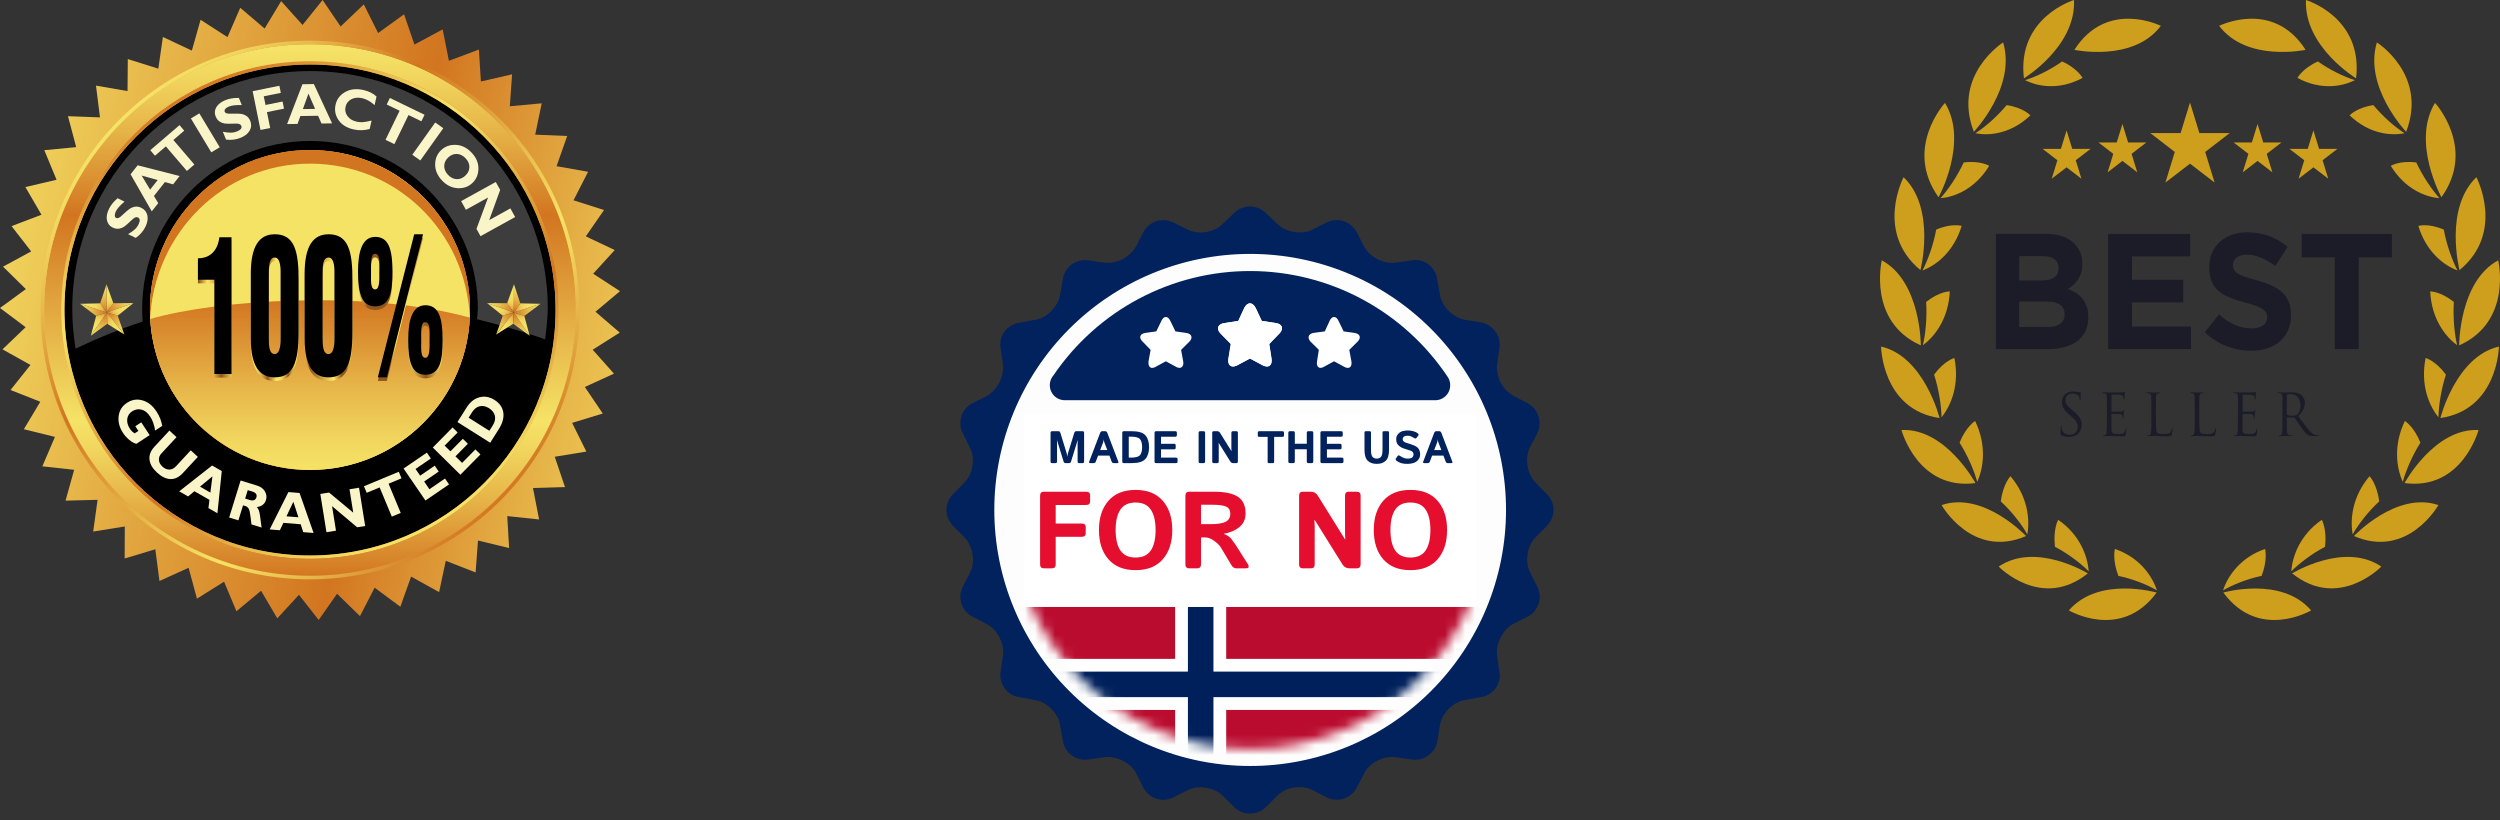 <svg width="250" height="82" viewBox="0 0 250 82" fill="none" xmlns="http://www.w3.org/2000/svg">
<rect x="0" y="0" width="250" height="82" fill="#333333" stroke="none"/>
<path d="M124.677 77.479C139.479 77.479 151.479 65.48 151.479 50.677C151.479 35.875 139.479 23.875 124.677 23.875C109.875 23.875 97.875 35.875 97.875 50.677C97.875 65.48 109.875 77.479 124.677 77.479Z" fill="#FDFDFD"/>
<path d="M154.698 52.556C155.573 51.68 155.573 50.28 154.698 49.434L153.561 48.266C152.715 47.391 152.453 45.815 152.978 44.765L153.736 43.306C154.261 42.227 153.823 40.884 152.774 40.33L151.316 39.571C150.772 39.251 150.332 38.78 150.048 38.217C149.764 37.653 149.647 37.019 149.712 36.391L149.946 34.786C150.12 33.619 149.304 32.452 148.109 32.248L146.505 31.985C145.339 31.781 144.172 30.672 143.998 29.476L143.706 27.871C143.531 26.675 142.394 25.828 141.198 26.033L139.595 26.266C138.399 26.441 136.971 25.712 136.417 24.661L135.659 23.203C135.385 22.687 134.922 22.298 134.367 22.118C133.811 21.938 133.208 21.982 132.685 22.24L131.227 22.969C130.177 23.494 128.603 23.261 127.728 22.386L126.562 21.277C126.143 20.872 125.584 20.646 125.002 20.646C124.42 20.646 123.86 20.872 123.442 21.277L122.276 22.386C121.401 23.261 119.856 23.494 118.777 22.969L117.319 22.24C116.795 21.982 116.192 21.938 115.637 22.118C115.082 22.298 114.618 22.687 114.345 23.203L113.587 24.661C113.266 25.205 112.796 25.646 112.233 25.93C111.67 26.215 111.036 26.331 110.409 26.266L108.805 26.033C107.639 25.858 106.473 26.675 106.298 27.871L106.006 29.476C105.831 30.643 104.694 31.81 103.498 31.985L101.895 32.277C100.729 32.452 99.854 33.59 100.058 34.786L100.291 36.391C100.466 37.587 99.737 39.017 98.688 39.6L97.23 40.33C96.714 40.604 96.326 41.067 96.146 41.623C95.966 42.178 96.01 42.782 96.268 43.306L96.996 44.765C97.55 45.815 97.288 47.391 96.442 48.266L95.276 49.434C94.872 49.852 94.646 50.412 94.646 50.995C94.646 51.577 94.872 52.137 95.276 52.556L96.442 53.723C97.288 54.598 97.55 56.144 97.026 57.224L96.268 58.683C96.01 59.207 95.966 59.81 96.146 60.366C96.326 60.922 96.714 61.385 97.23 61.659L98.688 62.418C99.766 62.972 100.466 64.402 100.291 65.598L100.058 67.203C99.883 68.37 100.699 69.537 101.895 69.712L103.498 70.004C104.665 70.179 105.831 71.317 106.006 72.513L106.298 74.118C106.473 75.285 107.61 76.131 108.805 75.956L110.409 75.723C111.604 75.548 113.033 76.248 113.616 77.328L114.345 78.787C114.618 79.302 115.082 79.691 115.637 79.871C116.192 80.051 116.795 80.007 117.319 79.749L118.777 79.02C119.856 78.466 121.401 78.728 122.276 79.574L123.442 80.741C124.317 81.558 125.716 81.558 126.562 80.741L127.728 79.574C128.603 78.699 130.177 78.466 131.227 78.991L132.685 79.749C133.763 80.275 135.105 79.837 135.659 78.787L136.417 77.328C136.971 76.248 138.399 75.548 139.595 75.723L141.198 75.956C142.365 76.131 143.531 75.314 143.735 74.118L143.998 72.513C144.172 71.346 145.31 70.179 146.505 70.004L148.109 69.712C149.275 69.537 150.15 68.399 149.946 67.203L149.712 65.598C149.537 64.402 150.266 62.972 151.316 62.389L152.774 61.659C153.289 61.385 153.678 60.922 153.857 60.366C154.037 59.81 153.993 59.207 153.736 58.683L153.007 57.224C152.453 56.144 152.715 54.598 153.561 53.723L154.727 52.556H154.698ZM125.016 76.598C118.231 76.598 111.723 73.901 106.925 69.099C102.127 64.297 99.431 57.785 99.431 50.995C99.431 44.204 102.127 37.692 106.925 32.89C111.723 28.088 118.231 25.391 125.016 25.391C131.802 25.391 138.31 28.088 143.108 32.89C147.906 37.692 150.602 44.204 150.602 50.995C150.602 57.785 147.906 64.297 143.108 69.099C138.31 73.901 131.802 76.598 125.016 76.598Z" fill="#01225D"/>
<mask id="mask0_1_9081" style="mask-type:alpha" maskUnits="userSpaceOnUse" x="101" y="27" width="48" height="48">
<path d="M125 74.896C138.197 74.896 148.896 64.197 148.896 51C148.896 37.803 138.197 27.104 125 27.104C111.803 27.104 101.104 37.803 101.104 51C101.104 64.197 111.803 74.896 125 74.896Z" fill="#FDFDFD"/>
</mask>
<g mask="url(#mask0_1_9081)">
<g clip-path="url(#clip0_1_9081)">
<path d="M150.833 58.75H99.167V78.125H150.833V58.75Z" fill="#BA0C2F"/>
<path d="M101.75 68.438H152.125ZM120.068 58.75V78.125Z" fill="black"/>
<path d="M101.75 68.438H152.125M120.068 58.75V78.125" stroke="white" stroke-width="5.105"/>
<path d="M101.75 68.438H152.125ZM120.068 58.75V78.125Z" fill="black"/>
<path d="M101.75 68.438H152.125M120.068 58.75V78.125" stroke="#00205B" stroke-width="2.553"/>
</g>
</g>
<path d="M106.519 40.02H143.633C143.898 40.001 144.154 39.911 144.373 39.759C144.592 39.608 144.767 39.401 144.88 39.159C144.992 38.917 145.039 38.65 145.015 38.384C144.99 38.118 144.896 37.863 144.741 37.646C142.57 34.411 139.643 31.759 136.215 29.921C132.787 28.083 128.964 27.116 125.078 27.104C121.192 27.092 117.363 28.036 113.924 29.853C110.486 31.67 107.542 34.304 105.352 37.526C105.159 37.746 105.035 38.017 104.994 38.307C104.953 38.597 104.997 38.892 105.121 39.157C105.245 39.422 105.444 39.645 105.692 39.798C105.94 39.952 106.228 40.029 106.519 40.02Z" fill="#01225D"/>
<rect x="102.396" y="41.312" width="45.208" height="19.375" fill="white"/>
<path d="M104.383 56.833C104.134 56.833 104.009 56.7 104.009 56.433V49.573C104.009 49.306 104.134 49.172 104.383 49.172H108.609C108.876 49.172 109.01 49.288 109.01 49.52V50.15C109.01 50.382 108.876 50.497 108.609 50.497H105.569V52.356H108.171C108.438 52.356 108.571 52.472 108.571 52.704V53.334C108.571 53.566 108.438 53.681 108.171 53.681H105.569V56.433C105.569 56.7 105.444 56.833 105.195 56.833H104.383ZM109.896 53.003C109.896 51.774 110.213 50.798 110.847 50.075C111.481 49.352 112.386 48.991 113.561 48.991C114.737 48.991 115.641 49.352 116.275 50.075C116.909 50.798 117.226 51.774 117.226 53.003C117.226 54.232 116.909 55.208 116.275 55.931C115.641 56.654 114.737 57.015 113.561 57.015C112.386 57.015 111.481 56.654 110.847 55.931C110.213 55.208 109.896 54.232 109.896 53.003ZM111.563 53.003C111.563 53.893 111.722 54.575 112.039 55.049C112.359 55.519 112.867 55.754 113.561 55.754C114.256 55.754 114.762 55.519 115.078 55.049C115.399 54.575 115.559 53.893 115.559 53.003C115.559 52.112 115.399 51.432 115.078 50.962C114.762 50.488 114.256 50.252 113.561 50.252C112.867 50.252 112.359 50.488 112.039 50.962C111.722 51.432 111.563 52.112 111.563 53.003ZM118.914 56.833C118.665 56.833 118.54 56.7 118.54 56.433V49.573C118.54 49.306 118.665 49.172 118.914 49.172H121.388C122.488 49.172 123.291 49.343 123.797 49.685C124.303 50.024 124.556 50.576 124.556 51.341C124.556 51.911 124.351 52.365 123.941 52.704C123.532 53.042 123.012 53.266 122.382 53.377V53.388C122.723 53.516 122.982 53.694 123.156 53.922C123.331 54.15 123.473 54.349 123.584 54.52L124.759 56.374C124.955 56.68 124.887 56.833 124.556 56.833H123.626C123.43 56.833 123.27 56.728 123.145 56.518L122.066 54.718C121.949 54.525 121.733 54.315 121.42 54.087C121.11 53.856 120.802 53.74 120.496 53.74H120.1V56.433C120.1 56.7 119.976 56.833 119.726 56.833H118.914ZM120.1 52.415H121.057C121.769 52.415 122.275 52.335 122.574 52.175C122.877 52.011 123.028 51.753 123.028 51.4C123.028 51.016 122.882 50.766 122.59 50.652C122.301 50.535 121.876 50.476 121.313 50.476H120.1V52.415ZM130.283 56.833C130.034 56.833 129.909 56.7 129.909 56.433V49.573C129.909 49.306 130.034 49.172 130.283 49.172H131.074C131.38 49.172 131.611 49.297 131.768 49.546L134.493 53.922H134.53C134.512 53.708 134.503 53.494 134.503 53.281V49.573C134.503 49.306 134.628 49.172 134.877 49.172H135.689C135.939 49.172 136.063 49.306 136.063 49.573V56.433C136.063 56.7 135.939 56.833 135.689 56.833H134.952C134.646 56.833 134.414 56.709 134.258 56.459L131.48 52.004H131.442C131.46 52.218 131.469 52.431 131.469 52.645V56.433C131.469 56.7 131.344 56.833 131.095 56.833H130.283ZM137.378 53.003C137.378 51.774 137.695 50.798 138.328 50.075C138.962 49.352 139.867 48.991 141.042 48.991C142.218 48.991 143.122 49.352 143.756 50.075C144.39 50.798 144.707 51.774 144.707 53.003C144.707 54.232 144.39 55.208 143.756 55.931C143.122 56.654 142.218 57.015 141.042 57.015C139.867 57.015 138.962 56.654 138.328 55.931C137.695 55.208 137.378 54.232 137.378 53.003ZM139.044 53.003C139.044 53.893 139.203 54.575 139.52 55.049C139.84 55.519 140.348 55.754 141.042 55.754C141.737 55.754 142.243 55.519 142.56 55.049C142.88 54.575 143.04 53.893 143.04 53.003C143.04 52.112 142.88 51.432 142.56 50.962C142.243 50.488 141.737 50.252 141.042 50.252C140.348 50.252 139.84 50.488 139.52 50.962C139.203 51.432 139.044 52.112 139.044 53.003Z" fill="#E50E2E"/>
<path d="M105.21 46.312C105.106 46.312 105.054 46.257 105.054 46.146V43.287C105.054 43.176 105.106 43.12 105.21 43.12H105.855C105.941 43.12 106.003 43.18 106.04 43.298L106.643 45.251C106.67 45.335 106.688 45.405 106.699 45.46C106.709 45.513 106.718 45.577 106.726 45.651H106.739C106.746 45.577 106.755 45.513 106.766 45.46C106.776 45.405 106.795 45.335 106.821 45.251L107.424 43.298C107.462 43.18 107.523 43.12 107.609 43.12H108.255C108.359 43.12 108.411 43.176 108.411 43.287V46.146C108.411 46.257 108.359 46.312 108.255 46.312H107.916C107.813 46.312 107.761 46.257 107.761 46.146V44.307C107.761 44.218 107.764 44.129 107.772 44.04H107.756L107.113 46.132C107.076 46.252 107.012 46.312 106.921 46.312H106.543C106.452 46.312 106.389 46.252 106.352 46.132L105.708 44.04H105.693C105.7 44.129 105.704 44.218 105.704 44.307V46.146C105.704 46.257 105.652 46.312 105.548 46.312H105.21ZM109.023 46.312C108.916 46.312 108.881 46.264 108.918 46.166L110.009 43.301C110.055 43.181 110.125 43.12 110.218 43.12H110.53C110.623 43.12 110.693 43.181 110.739 43.301L111.83 46.166C111.867 46.264 111.832 46.312 111.725 46.312H111.371C111.273 46.312 111.205 46.261 111.166 46.159L110.939 45.56H109.809L109.581 46.159C109.543 46.261 109.475 46.312 109.377 46.312H109.023ZM110.016 45.008H110.732L110.458 44.3C110.426 44.217 110.406 44.157 110.398 44.12C110.392 44.081 110.386 44.025 110.378 43.951H110.369C110.362 44.025 110.355 44.081 110.347 44.12C110.341 44.157 110.322 44.217 110.289 44.3L110.016 45.008ZM112.382 46.312C112.278 46.312 112.226 46.257 112.226 46.146V43.287C112.226 43.176 112.278 43.12 112.382 43.12H113.159C113.841 43.12 114.303 43.258 114.543 43.535C114.785 43.81 114.906 44.203 114.906 44.712C114.906 45.221 114.785 45.615 114.543 45.894C114.303 46.173 113.841 46.312 113.159 46.312H112.382ZM112.876 45.761H113.116C113.576 45.761 113.874 45.675 114.009 45.505C114.144 45.332 114.212 45.068 114.212 44.712C114.212 44.356 114.144 44.093 114.009 43.924C113.874 43.753 113.576 43.668 113.116 43.668H112.876V45.761ZM115.609 46.312C115.506 46.312 115.454 46.257 115.454 46.146V43.287C115.454 43.176 115.506 43.12 115.609 43.12H117.519C117.631 43.12 117.686 43.169 117.686 43.265V43.528C117.686 43.624 117.631 43.672 117.519 43.672H116.104V44.38H117.401C117.513 44.38 117.568 44.429 117.568 44.525V44.788C117.568 44.884 117.513 44.932 117.401 44.932H116.104V45.761H117.591C117.702 45.761 117.758 45.809 117.758 45.905V46.168C117.758 46.264 117.702 46.312 117.591 46.312H115.609ZM120.017 46.312C119.913 46.312 119.861 46.257 119.861 46.146V43.287C119.861 43.176 119.913 43.12 120.017 43.12H120.355C120.459 43.12 120.511 43.176 120.511 43.287V46.146C120.511 46.257 120.459 46.312 120.355 46.312H120.017ZM121.379 46.312C121.275 46.312 121.223 46.257 121.223 46.146V43.287C121.223 43.176 121.275 43.12 121.379 43.12H121.709C121.836 43.12 121.933 43.172 121.998 43.276L123.133 45.099H123.149C123.141 45.01 123.138 44.921 123.138 44.832V43.287C123.138 43.176 123.19 43.12 123.294 43.12H123.632C123.736 43.12 123.788 43.176 123.788 43.287V46.146C123.788 46.257 123.736 46.312 123.632 46.312H123.325C123.197 46.312 123.101 46.261 123.035 46.157L121.878 44.3H121.862C121.87 44.389 121.873 44.478 121.873 44.567V46.146C121.873 46.257 121.821 46.312 121.718 46.312H121.379ZM125.945 43.69C125.833 43.69 125.778 43.642 125.778 43.546V43.265C125.778 43.169 125.833 43.12 125.945 43.12H128.233C128.344 43.12 128.4 43.169 128.4 43.265V43.546C128.4 43.642 128.344 43.69 128.233 43.69H127.414V46.19C127.414 46.272 127.377 46.312 127.303 46.312H126.875C126.801 46.312 126.764 46.272 126.764 46.19V43.69H125.945ZM128.988 46.312C128.884 46.312 128.832 46.257 128.832 46.146V43.287C128.832 43.176 128.884 43.12 128.988 43.12H129.326C129.43 43.12 129.482 43.176 129.482 43.287V44.376H130.679V43.287C130.679 43.176 130.731 43.12 130.835 43.12H131.174C131.277 43.12 131.329 43.176 131.329 43.287V46.146C131.329 46.257 131.277 46.312 131.174 46.312H130.835C130.731 46.312 130.679 46.257 130.679 46.146V44.928H129.482V46.146C129.482 46.257 129.43 46.312 129.326 46.312H128.988ZM132.197 46.312C132.094 46.312 132.042 46.257 132.042 46.146V43.287C132.042 43.176 132.094 43.12 132.197 43.12H134.107C134.219 43.12 134.274 43.169 134.274 43.265V43.528C134.274 43.624 134.219 43.672 134.107 43.672H132.692V44.38H133.989C134.101 44.38 134.156 44.429 134.156 44.525V44.788C134.156 44.884 134.101 44.932 133.989 44.932H132.692V45.761H134.179C134.29 45.761 134.346 45.809 134.346 45.905V46.168C134.346 46.264 134.29 46.312 134.179 46.312H132.197ZM136.449 44.984V43.243C136.449 43.161 136.501 43.12 136.605 43.12H136.943C137.047 43.12 137.099 43.161 137.099 43.243V44.961C137.099 45.362 137.158 45.613 137.275 45.714C137.394 45.813 137.527 45.863 137.676 45.863C137.824 45.863 137.957 45.813 138.074 45.714C138.193 45.613 138.252 45.362 138.252 44.961V43.243C138.252 43.161 138.304 43.12 138.408 43.12H138.746C138.85 43.12 138.902 43.161 138.902 43.243V44.984C138.902 45.503 138.792 45.867 138.573 46.077C138.353 46.284 138.054 46.388 137.676 46.388C137.297 46.388 136.998 46.284 136.779 46.077C136.559 45.867 136.449 45.503 136.449 44.984ZM139.652 46.074C139.56 46.005 139.538 45.934 139.586 45.863L139.757 45.605C139.813 45.52 139.896 45.516 140.004 45.591C140.087 45.649 140.195 45.709 140.329 45.772C140.464 45.832 140.606 45.863 140.754 45.863C140.858 45.863 140.958 45.851 141.055 45.827C141.151 45.803 141.225 45.758 141.275 45.689C141.326 45.621 141.351 45.54 141.351 45.447C141.351 45.38 141.34 45.321 141.317 45.271C141.295 45.22 141.259 45.179 141.208 45.146C141.158 45.113 141.106 45.086 141.052 45.064C140.959 45.025 140.841 44.987 140.699 44.95C140.558 44.912 140.418 44.866 140.28 44.812C140.157 44.765 140.044 44.699 139.942 44.616C139.839 44.533 139.76 44.44 139.704 44.336C139.647 44.232 139.619 44.093 139.619 43.92C139.619 43.713 139.686 43.537 139.819 43.39C139.953 43.243 140.106 43.149 140.28 43.107C140.454 43.066 140.629 43.045 140.805 43.045C140.981 43.045 141.161 43.072 141.346 43.125C141.533 43.178 141.674 43.245 141.769 43.325C141.863 43.404 141.886 43.475 141.838 43.539L141.658 43.782C141.597 43.865 141.515 43.871 141.413 43.802C141.348 43.757 141.258 43.707 141.144 43.652C141.031 43.597 140.913 43.57 140.79 43.57C140.702 43.57 140.621 43.578 140.547 43.592C140.474 43.607 140.41 43.643 140.354 43.699C140.297 43.756 140.269 43.825 140.269 43.908C140.269 43.989 140.29 44.054 140.331 44.104C140.373 44.153 140.419 44.19 140.469 44.216C140.52 44.239 140.571 44.259 140.623 44.276C140.783 44.328 140.926 44.374 141.052 44.414C141.179 44.452 141.295 44.495 141.402 44.543C141.55 44.61 141.664 44.676 141.743 44.743C141.821 44.81 141.886 44.901 141.936 45.017C141.988 45.133 142.014 45.271 142.014 45.431C142.014 45.668 141.938 45.865 141.787 46.021C141.636 46.175 141.467 46.275 141.282 46.319C141.098 46.365 140.918 46.388 140.743 46.388C140.485 46.388 140.275 46.363 140.113 46.312C139.951 46.264 139.798 46.184 139.652 46.074ZM142.426 46.312C142.319 46.312 142.284 46.264 142.321 46.166L143.412 43.301C143.458 43.181 143.528 43.12 143.621 43.12H143.933C144.026 43.12 144.096 43.181 144.142 43.301L145.233 46.166C145.27 46.264 145.235 46.312 145.128 46.312H144.774C144.676 46.312 144.608 46.261 144.57 46.159L144.342 45.56H143.212L142.985 46.159C142.946 46.261 142.878 46.312 142.78 46.312H142.426ZM143.419 45.008H144.135L143.862 44.3C143.829 44.217 143.809 44.157 143.802 44.12C143.796 44.081 143.789 44.025 143.782 43.951H143.773C143.765 44.025 143.758 44.081 143.75 44.12C143.744 44.157 143.725 44.217 143.692 44.3L143.419 45.008Z" fill="#01225D"/>
<path d="M127.581 32.306L126.177 32.09L125.579 30.796C125.25 30.179 124.742 30.179 124.444 30.796L123.846 32.09L122.442 32.306C121.785 32.399 121.605 32.861 122.024 33.323L123.099 34.402L122.86 35.851C122.741 36.498 123.099 36.837 123.667 36.56L125.011 35.851L126.326 36.56C126.924 36.806 127.252 36.498 127.163 35.851L126.924 34.402L127.969 33.323C128.388 32.861 128.238 32.399 127.581 32.306ZM118.618 33.292L117.542 33.138L117.034 32.09C116.795 31.566 116.377 31.566 116.138 32.09L115.63 33.138L114.525 33.292C113.987 33.385 113.867 33.755 114.226 34.125L115.062 34.988L114.853 36.128C114.793 36.683 115.062 36.93 115.51 36.714L116.586 36.128L117.662 36.714C118.11 36.93 118.409 36.652 118.319 36.128L118.11 34.988L118.976 34.125C119.305 33.755 119.155 33.385 118.648 33.292H118.618Z" fill="white"/>
<path d="M122.442 32.306L123.816 32.09L124.414 30.796C124.742 30.179 125.25 30.179 125.549 30.796L126.177 32.09L127.581 32.306C128.238 32.399 128.388 32.861 127.969 33.323L126.924 34.402L127.133 35.851C127.252 36.498 126.894 36.837 126.326 36.56L124.981 35.851L123.667 36.56C123.069 36.806 122.741 36.498 122.83 35.851L123.069 34.402L122.024 33.323C121.605 32.861 121.785 32.399 122.442 32.306ZM131.345 33.292L132.481 33.138L132.959 32.09C133.198 31.566 133.616 31.566 133.855 32.09L134.363 33.138L135.468 33.292C136.006 33.385 136.126 33.755 135.797 34.125L134.93 34.988L135.14 36.128C135.229 36.683 134.93 36.93 134.482 36.714L133.407 36.128L132.331 36.714C131.883 36.93 131.614 36.652 131.704 36.128L131.883 34.988L131.017 34.125C130.718 33.755 130.837 33.385 131.345 33.292Z" fill="white"/>
<path d="M222.334 59.255C222.334 59.255 228.145 57.582 231.112 61.041C231.112 61.041 225.907 64.116 222.334 59.255Z" fill="#CE9F1C"/>
<path d="M226.162 57.587C226.794 55.931 226.509 54.895 226.509 54.895C224.046 55.737 222.772 57.603 222.303 59.039C223.231 58.494 224.684 57.895 226.162 57.587Z" fill="#CE9F1C"/>
<path d="M229.216 57.339C229.216 57.339 234.42 54.134 238.132 56.659C238.132 56.664 233.855 61.062 229.216 57.339Z" fill="#CE9F1C"/>
<path d="M232.504 54.679C232.708 52.904 232.183 51.981 232.183 51.981C230.011 53.47 229.236 55.618 229.129 57.134C229.899 56.357 231.153 55.386 232.504 54.679Z" fill="#CE9F1C"/>
<path d="M235.394 53.605C235.394 53.605 239.641 49.084 243.841 50.508C243.841 50.508 240.788 55.931 235.394 53.605Z" fill="#CE9F1C"/>
<path d="M237.923 50.136C237.688 48.366 236.954 47.621 236.954 47.621C235.221 49.656 234.997 51.943 235.267 53.438C235.812 52.472 236.786 51.188 237.923 50.136Z" fill="#CE9F1C"/>
<path d="M240.452 48.307C240.452 48.307 243.449 42.776 247.854 43.003C247.854 43.003 246.228 49.073 240.452 48.307Z" fill="#CE9F1C"/>
<path d="M242.042 44.266C241.379 42.62 240.487 42.102 240.487 42.102C239.31 44.541 239.651 46.812 240.278 48.183C240.579 47.098 241.206 45.587 242.042 44.266Z" fill="#CE9F1C"/>
<path d="M244.04 41.805C244.04 41.805 245.579 35.643 249.892 34.656C249.892 34.656 249.805 40.964 244.04 41.805Z" fill="#CE9F1C"/>
<path d="M244.591 37.462C243.551 36.053 242.562 35.8 242.562 35.8C242.022 38.476 242.909 40.58 243.847 41.73C243.867 40.602 244.101 38.972 244.591 37.462Z" fill="#CE9F1C"/>
<path d="M245.916 34.537C245.916 34.537 245.896 28.16 249.821 26.029C249.816 26.029 251.279 32.147 245.916 34.537Z" fill="#CE9F1C"/>
<path d="M245.386 30.194C244.035 29.12 243.02 29.141 243.02 29.141C243.153 31.877 244.524 33.663 245.712 34.515C245.452 33.425 245.284 31.785 245.386 30.194Z" fill="#CE9F1C"/>
<path d="M245.952 27.01C245.952 27.01 244.372 20.859 247.639 17.719C247.639 17.719 250.545 23.228 245.952 27.01Z" fill="#CE9F1C"/>
<path d="M244.377 22.958C242.812 22.289 241.833 22.591 241.833 22.591C242.628 25.198 244.392 26.546 245.748 27.043C245.233 26.055 244.667 24.523 244.377 22.958Z" fill="#CE9F1C"/>
<path d="M244.142 19.726C244.142 19.726 241.114 14.217 243.5 10.289C243.505 10.289 247.659 14.816 244.142 19.726Z" fill="#CE9F1C"/>
<path d="M241.628 16.246C239.951 16.03 239.08 16.586 239.08 16.586C240.487 18.885 242.516 19.705 243.948 19.818C243.219 19.003 242.296 17.676 241.628 16.246Z" fill="#CE9F1C"/>
<path d="M240.615 13.181C240.615 13.181 236.343 8.687 237.689 4.241C237.694 4.246 242.812 7.478 240.615 13.181Z" fill="#CE9F1C"/>
<path d="M237.337 10.511C235.665 10.759 234.961 11.536 234.961 11.536C236.883 13.37 239.044 13.608 240.457 13.322C239.544 12.739 238.331 11.708 237.337 10.511Z" fill="#CE9F1C"/>
<path d="M235.608 7.834C235.608 7.834 230.383 4.662 230.597 -0C230.597 -0 236.332 1.721 235.608 7.834Z" fill="#CE9F1C"/>
<path d="M231.79 6.145C230.235 6.847 229.746 7.791 229.746 7.791C232.05 9.037 234.196 8.676 235.491 8.012C234.466 7.699 233.044 7.036 231.79 6.145Z" fill="#CE9F1C"/>
<path d="M230.561 4.985C230.561 4.985 224.658 6.243 221.916 2.584C221.916 2.59 227.299 -0.119 230.561 4.985Z" fill="#CE9F1C"/>
<path d="M215.666 59.255C215.666 59.255 209.854 57.582 206.887 61.041C206.893 61.041 212.097 64.116 215.666 59.255Z" fill="#CE9F1C"/>
<path d="M211.837 57.587C211.205 55.931 211.491 54.895 211.491 54.895C213.953 55.737 215.227 57.604 215.696 59.039C214.768 58.494 213.316 57.895 211.837 57.587Z" fill="#CE9F1C"/>
<path d="M208.784 57.339C208.784 57.339 203.579 54.134 199.868 56.659C199.873 56.664 204.145 61.062 208.784 57.339Z" fill="#CE9F1C"/>
<path d="M205.495 54.679C205.291 52.904 205.816 51.981 205.816 51.981C207.988 53.47 208.763 55.618 208.87 57.134C208.1 56.357 206.846 55.386 205.495 54.679Z" fill="#CE9F1C"/>
<path d="M202.606 53.605C202.606 53.605 198.359 49.084 194.159 50.508C194.159 50.508 197.212 55.931 202.606 53.605Z" fill="#CE9F1C"/>
<path d="M200.077 50.136C200.312 48.366 201.046 47.622 201.046 47.622C202.779 49.656 203.004 51.943 202.733 53.438C202.188 52.472 201.214 51.188 200.077 50.136Z" fill="#CE9F1C"/>
<path d="M197.548 48.307C197.548 48.307 194.551 42.776 190.146 43.003C190.146 43.003 191.772 49.073 197.548 48.307Z" fill="#CE9F1C"/>
<path d="M195.958 44.266C196.621 42.62 197.513 42.102 197.513 42.102C198.691 44.541 198.349 46.812 197.722 48.183C197.421 47.098 196.794 45.588 195.958 44.266Z" fill="#CE9F1C"/>
<path d="M193.96 41.805C193.96 41.805 192.42 35.643 188.107 34.656C188.107 34.656 188.194 40.964 193.96 41.805Z" fill="#CE9F1C"/>
<path d="M193.409 37.462C194.449 36.053 195.438 35.8 195.438 35.8C195.978 38.476 195.091 40.58 194.153 41.73C194.133 40.602 193.898 38.972 193.409 37.462Z" fill="#CE9F1C"/>
<path d="M192.083 34.537C192.083 34.537 192.104 28.16 188.179 26.029C188.184 26.029 186.721 32.147 192.083 34.537Z" fill="#CE9F1C"/>
<path d="M192.614 30.194C193.965 29.12 194.979 29.142 194.979 29.142C194.847 31.878 193.475 33.663 192.288 34.516C192.548 33.426 192.716 31.786 192.614 30.194Z" fill="#CE9F1C"/>
<path d="M192.047 27.01C192.047 27.01 193.628 20.859 190.36 17.719C190.36 17.719 187.454 23.228 192.047 27.01Z" fill="#CE9F1C"/>
<path d="M193.623 22.958C195.188 22.289 196.166 22.591 196.166 22.591C195.371 25.198 193.607 26.547 192.251 27.043C192.766 26.055 193.332 24.523 193.623 22.958Z" fill="#CE9F1C"/>
<path d="M193.857 19.726C193.857 19.726 196.886 14.217 194.5 10.289C194.495 10.289 190.34 14.816 193.857 19.726Z" fill="#CE9F1C"/>
<path d="M196.371 16.246C198.048 16.03 198.919 16.586 198.919 16.586C197.512 18.885 195.484 19.705 194.051 19.818C194.785 19.003 195.703 17.676 196.371 16.246Z" fill="#CE9F1C"/>
<path d="M197.385 13.181C197.385 13.181 201.657 8.687 200.311 4.241C200.311 4.246 195.188 7.478 197.385 13.181Z" fill="#CE9F1C"/>
<path d="M200.663 10.511C202.335 10.759 203.039 11.536 203.039 11.536C201.117 13.37 198.956 13.608 197.543 13.322C198.456 12.739 199.669 11.709 200.663 10.511Z" fill="#CE9F1C"/>
<path d="M202.391 7.834C202.391 7.834 207.616 4.662 207.402 -6.86646e-05C207.402 -6.86646e-05 201.667 1.721 202.391 7.834Z" fill="#CE9F1C"/>
<path d="M206.21 6.145C207.764 6.847 208.254 7.791 208.254 7.791C205.95 9.037 203.803 8.676 202.509 8.012C203.533 7.699 204.961 7.036 206.21 6.145Z" fill="#CE9F1C"/>
<path d="M207.438 4.985C207.438 4.985 213.341 6.243 216.084 2.584C216.084 2.59 210.7 -0.119 207.438 4.985Z" fill="#CE9F1C"/>
<path d="M199.588 23.39H204.64C205.883 23.39 206.862 23.751 207.484 24.41C207.984 24.938 208.228 25.58 208.228 26.368V26.401C208.228 27.701 207.576 28.424 206.796 28.888C208.055 29.4 208.83 30.172 208.83 31.721V31.753C208.83 33.857 207.214 34.915 204.757 34.915H199.588V23.39ZM204.13 28.052C205.185 28.052 205.858 27.69 205.858 26.832V26.8C205.858 26.044 205.297 25.613 204.288 25.613H201.922V28.046H204.13V28.052ZM204.767 32.692C205.822 32.692 206.459 32.298 206.459 31.44V31.408C206.459 30.636 205.914 30.156 204.685 30.156H201.917V32.692H204.767V32.692Z" fill="#1C1C28"/>
<path d="M210.812 23.39H219.02V25.645H213.193V27.981H218.322V30.237H213.193V32.654H219.102V34.909H210.812V23.39Z" fill="#1C1C28"/>
<path d="M220.483 33.231L221.901 31.44C222.879 32.298 223.904 32.838 225.148 32.838C226.127 32.838 226.718 32.428 226.718 31.753V31.721C226.718 31.079 226.346 30.75 224.526 30.259C222.334 29.665 220.917 29.023 220.917 26.735V26.703C220.917 24.615 222.502 23.228 224.725 23.228C226.31 23.228 227.661 23.757 228.767 24.69L227.528 26.6C226.565 25.893 225.617 25.467 224.699 25.467C223.782 25.467 223.297 25.91 223.297 26.471V26.503C223.297 27.259 223.766 27.507 225.647 28.019C227.855 28.629 229.099 29.465 229.099 31.473V31.505C229.099 33.793 227.452 35.077 225.102 35.077C223.455 35.077 221.788 34.467 220.483 33.231Z" fill="#1C1C28"/>
<path d="M233.483 25.731H230.169V23.395H239.187V25.731H235.874V34.909H233.478V25.731H233.483Z" fill="#1C1C28"/>
<path d="M206.133 43.532C206.056 43.494 206.051 43.467 206.051 43.31C206.051 43.019 206.072 42.787 206.077 42.695C206.082 42.631 206.092 42.604 206.123 42.604C206.153 42.604 206.163 42.62 206.163 42.668C206.163 42.722 206.163 42.803 206.179 42.884C206.26 43.31 206.622 43.478 206.989 43.478C207.514 43.478 207.774 43.078 207.774 42.706C207.774 42.307 207.616 42.075 207.147 41.665L206.903 41.449C206.321 40.947 206.189 40.586 206.189 40.192C206.189 39.571 206.627 39.151 207.321 39.151C207.535 39.151 207.693 39.172 207.83 39.21C207.932 39.231 207.978 39.237 208.024 39.237C208.07 39.237 208.08 39.248 208.08 39.28C208.08 39.307 208.06 39.501 208.06 39.895C208.06 39.987 208.05 40.03 208.024 40.03C207.993 40.03 207.983 40.003 207.978 39.955C207.973 39.884 207.937 39.728 207.907 39.663C207.876 39.598 207.728 39.356 207.224 39.356C206.846 39.356 206.551 39.604 206.551 40.03C206.551 40.359 206.694 40.57 207.219 41.001L207.372 41.131C208.019 41.67 208.172 42.026 208.172 42.49C208.172 42.728 208.085 43.17 207.708 43.451C207.473 43.623 207.178 43.694 206.882 43.694C206.612 43.688 206.357 43.65 206.133 43.532Z" fill="#1C1C28"/>
<path d="M210.7 40.909C210.7 40.008 210.7 39.841 210.69 39.657C210.68 39.463 210.634 39.366 210.456 39.328C210.41 39.318 210.318 39.312 210.267 39.312C210.247 39.312 210.221 39.301 210.221 39.28C210.221 39.248 210.247 39.231 210.308 39.231C210.435 39.231 210.583 39.231 210.7 39.237L210.925 39.248C210.96 39.248 212.051 39.248 212.179 39.242C212.281 39.237 212.373 39.226 212.413 39.215C212.439 39.21 212.464 39.188 212.49 39.188C212.505 39.188 212.51 39.21 212.51 39.242C212.51 39.285 212.485 39.35 212.464 39.512C212.459 39.571 212.449 39.825 212.439 39.895C212.434 39.922 212.424 39.96 212.398 39.96C212.367 39.96 212.352 39.933 212.352 39.884C212.352 39.841 212.347 39.744 212.322 39.674C212.286 39.582 212.23 39.512 211.934 39.474C211.842 39.463 211.246 39.458 211.185 39.458C211.164 39.458 211.154 39.474 211.154 39.517V41.114C211.154 41.157 211.159 41.174 211.185 41.174C211.256 41.174 211.929 41.174 212.056 41.163C212.189 41.152 212.265 41.141 212.311 41.082C212.352 41.033 212.373 41.006 212.393 41.006C212.408 41.006 212.418 41.017 212.418 41.055C212.418 41.087 212.393 41.19 212.373 41.379C212.362 41.497 212.352 41.708 212.352 41.751C212.352 41.8 212.352 41.859 212.316 41.859C212.291 41.859 212.276 41.837 212.276 41.805C212.276 41.746 212.276 41.692 212.255 41.616C212.235 41.535 212.184 41.438 211.97 41.411C211.822 41.395 211.282 41.384 211.185 41.384C211.159 41.384 211.149 41.4 211.149 41.422V41.929C211.149 42.129 211.144 42.798 211.149 42.922C211.164 43.321 211.246 43.397 211.786 43.397C211.929 43.397 212.169 43.397 212.311 43.332C212.454 43.267 212.52 43.154 212.556 42.916C212.566 42.852 212.576 42.83 212.607 42.83C212.638 42.83 212.638 42.879 212.638 42.916C212.638 42.965 212.592 43.359 212.566 43.478C212.525 43.629 212.485 43.629 212.271 43.629C211.863 43.629 211.557 43.618 211.348 43.612C211.134 43.602 211.001 43.596 210.92 43.596C210.909 43.596 210.818 43.596 210.7 43.602C210.588 43.602 210.466 43.612 210.384 43.612C210.323 43.612 210.298 43.602 210.298 43.564C210.298 43.548 210.308 43.532 210.344 43.532C210.395 43.532 210.461 43.521 210.507 43.51C210.619 43.488 210.644 43.359 210.665 43.192C210.69 42.949 210.69 42.49 210.69 41.934V40.909H210.7Z" fill="#1C1C28"/>
<path d="M215.594 41.94C215.594 42.792 215.615 43.165 215.716 43.267C215.803 43.359 215.946 43.402 216.374 43.402C216.665 43.402 216.904 43.397 217.037 43.23C217.108 43.138 217.164 42.992 217.18 42.884C217.185 42.836 217.195 42.809 217.231 42.809C217.256 42.809 217.261 42.83 217.261 42.895C217.261 42.96 217.22 43.305 217.18 43.472C217.139 43.607 217.123 43.629 216.833 43.629C216.44 43.629 216.155 43.618 215.925 43.613C215.696 43.602 215.528 43.596 215.365 43.596C215.344 43.596 215.247 43.602 215.14 43.602C215.028 43.607 214.911 43.613 214.829 43.613C214.768 43.613 214.743 43.602 214.743 43.564C214.743 43.548 214.753 43.532 214.789 43.532C214.84 43.532 214.906 43.521 214.952 43.51C215.064 43.489 215.089 43.359 215.11 43.192C215.135 42.949 215.135 42.49 215.135 41.935V40.915C215.135 40.014 215.135 39.846 215.125 39.663C215.115 39.469 215.069 39.372 214.891 39.334C214.845 39.323 214.753 39.318 214.702 39.318C214.682 39.318 214.656 39.307 214.656 39.285C214.656 39.253 214.682 39.237 214.743 39.237C214.987 39.237 215.334 39.253 215.36 39.253C215.385 39.253 215.788 39.237 215.951 39.237C216.012 39.237 216.038 39.248 216.038 39.285C216.038 39.307 216.017 39.318 215.992 39.318C215.951 39.318 215.875 39.323 215.813 39.334C215.655 39.361 215.609 39.463 215.599 39.663C215.589 39.846 215.589 40.008 215.589 40.915V41.94H215.594Z" fill="#1C1C28"/>
<path d="M219.932 41.94C219.932 42.792 219.953 43.165 220.055 43.267C220.141 43.359 220.284 43.402 220.712 43.402C221.003 43.402 221.243 43.397 221.375 43.23C221.446 43.138 221.503 42.992 221.518 42.884C221.523 42.836 221.533 42.809 221.569 42.809C221.594 42.809 221.599 42.83 221.599 42.895C221.599 42.96 221.559 43.305 221.518 43.472C221.477 43.607 221.462 43.629 221.171 43.629C220.779 43.629 220.493 43.618 220.264 43.613C220.034 43.602 219.866 43.596 219.703 43.596C219.683 43.596 219.586 43.602 219.479 43.602C219.372 43.607 219.249 43.613 219.168 43.613C219.107 43.613 219.081 43.602 219.081 43.564C219.081 43.548 219.091 43.532 219.127 43.532C219.178 43.532 219.244 43.521 219.29 43.51C219.402 43.489 219.428 43.359 219.448 43.192C219.474 42.949 219.474 42.49 219.474 41.935V40.915C219.474 40.014 219.474 39.846 219.463 39.663C219.453 39.469 219.407 39.372 219.229 39.334C219.183 39.323 219.091 39.318 219.04 39.318C219.02 39.318 218.994 39.307 218.994 39.285C218.994 39.253 219.02 39.237 219.081 39.237C219.326 39.237 219.672 39.253 219.698 39.253C219.723 39.253 220.126 39.237 220.289 39.237C220.35 39.237 220.376 39.248 220.376 39.285C220.376 39.307 220.356 39.318 220.33 39.318C220.294 39.318 220.213 39.323 220.152 39.334C219.994 39.361 219.948 39.463 219.938 39.663C219.927 39.846 219.927 40.008 219.927 40.915V41.94H219.932Z" fill="#1C1C28"/>
<path d="M223.807 40.909C223.807 40.008 223.807 39.841 223.797 39.657C223.786 39.463 223.74 39.366 223.562 39.328C223.516 39.318 223.424 39.312 223.373 39.312C223.353 39.312 223.327 39.301 223.327 39.28C223.327 39.248 223.353 39.231 223.414 39.231C223.542 39.231 223.689 39.231 223.807 39.237L224.031 39.248C224.067 39.248 225.158 39.248 225.285 39.242C225.387 39.237 225.479 39.226 225.52 39.215C225.545 39.21 225.571 39.188 225.596 39.188C225.611 39.188 225.616 39.21 225.616 39.242C225.616 39.285 225.591 39.35 225.571 39.512C225.565 39.571 225.555 39.825 225.545 39.895C225.54 39.922 225.53 39.96 225.509 39.96C225.479 39.96 225.464 39.933 225.464 39.884C225.464 39.841 225.458 39.744 225.433 39.674C225.392 39.582 225.341 39.512 225.045 39.474C224.954 39.463 224.357 39.458 224.296 39.458C224.276 39.458 224.266 39.474 224.266 39.517V41.114C224.266 41.157 224.271 41.174 224.296 41.174C224.367 41.174 225.04 41.174 225.168 41.163C225.3 41.152 225.377 41.141 225.423 41.082C225.458 41.033 225.484 41.006 225.504 41.006C225.52 41.006 225.53 41.017 225.53 41.055C225.53 41.087 225.504 41.19 225.484 41.379C225.474 41.497 225.464 41.708 225.464 41.751C225.464 41.8 225.464 41.859 225.423 41.859C225.397 41.859 225.382 41.837 225.382 41.805C225.382 41.746 225.382 41.692 225.362 41.616C225.341 41.535 225.29 41.438 225.076 41.411C224.928 41.395 224.388 41.384 224.291 41.384C224.266 41.384 224.25 41.4 224.25 41.422V41.929C224.25 42.129 224.245 42.798 224.25 42.922C224.266 43.321 224.347 43.397 224.887 43.397C225.03 43.397 225.27 43.397 225.413 43.332C225.555 43.267 225.622 43.154 225.657 42.916C225.667 42.852 225.678 42.83 225.708 42.83C225.739 42.83 225.739 42.879 225.739 42.916C225.739 42.965 225.693 43.359 225.667 43.478C225.627 43.629 225.586 43.629 225.372 43.629C224.959 43.629 224.658 43.618 224.449 43.612C224.235 43.602 224.102 43.596 224.021 43.596C224.011 43.596 223.919 43.596 223.802 43.602C223.695 43.602 223.567 43.612 223.486 43.612C223.424 43.612 223.399 43.602 223.399 43.564C223.399 43.548 223.409 43.532 223.445 43.532C223.496 43.532 223.562 43.521 223.608 43.51C223.715 43.488 223.746 43.359 223.766 43.192C223.791 42.949 223.791 42.49 223.791 41.934V40.909H223.807Z" fill="#1C1C28"/>
<path d="M228.242 40.909C228.242 40.008 228.242 39.841 228.232 39.658C228.222 39.463 228.176 39.366 227.997 39.328C227.951 39.318 227.86 39.312 227.809 39.312C227.788 39.312 227.763 39.301 227.763 39.28C227.763 39.248 227.788 39.231 227.849 39.231C228.094 39.231 228.441 39.248 228.466 39.248C228.527 39.248 228.94 39.231 229.114 39.231C229.46 39.231 229.827 39.264 230.113 39.485C230.251 39.587 230.49 39.873 230.49 40.273C230.49 40.699 230.322 41.131 229.827 41.611C230.276 42.221 230.648 42.733 230.964 43.095C231.26 43.424 231.494 43.489 231.632 43.51C231.734 43.526 231.81 43.526 231.846 43.526C231.872 43.526 231.897 43.542 231.897 43.559C231.897 43.591 231.867 43.607 231.765 43.607H231.382C231.076 43.607 230.939 43.58 230.796 43.499C230.561 43.364 230.368 43.084 230.057 42.647C229.827 42.328 229.567 41.94 229.46 41.789C229.44 41.767 229.42 41.757 229.389 41.757L228.716 41.746C228.691 41.746 228.68 41.762 228.68 41.794V41.934C228.68 42.49 228.68 42.949 228.706 43.192C228.721 43.359 228.757 43.489 228.92 43.51C228.996 43.521 229.119 43.532 229.165 43.532C229.195 43.532 229.211 43.548 229.211 43.564C229.211 43.591 229.185 43.613 229.124 43.613C228.823 43.613 228.476 43.596 228.451 43.596C228.446 43.596 228.099 43.613 227.936 43.613C227.875 43.613 227.849 43.602 227.849 43.564C227.849 43.548 227.86 43.532 227.895 43.532C227.946 43.532 228.013 43.521 228.058 43.51C228.171 43.489 228.196 43.359 228.216 43.192C228.242 42.949 228.242 42.49 228.242 41.934V40.909V40.909ZM228.68 41.411C228.68 41.438 228.691 41.465 228.716 41.481C228.798 41.535 229.053 41.573 229.292 41.573C229.425 41.573 229.578 41.557 229.705 41.465C229.899 41.325 230.042 41.012 230.042 40.575C230.042 39.852 229.68 39.415 229.093 39.415C228.93 39.415 228.782 39.431 228.726 39.447C228.701 39.458 228.68 39.48 228.68 39.517V41.411Z" fill="#1C1C28"/>
<path d="M219 10.252L219.938 13.306H222.971L220.519 15.194L221.457 18.253L219 16.365L216.542 18.253L217.48 15.194L215.028 13.306H218.062L219 10.252Z" fill="#CE9F1C"/>
<path d="M212.245 12.399L212.811 14.244H214.641L213.158 15.383L213.729 17.233L212.245 16.09L210.762 17.233L211.328 15.383L209.844 14.244H211.674L212.245 12.399Z" fill="#CE9F1C"/>
<path d="M206.658 13.041L207.224 14.886H209.059L207.575 16.025L208.141 17.87L206.658 16.732L205.174 17.87L205.74 16.025L204.257 14.886H206.092L206.658 13.041Z" fill="#CE9F1C"/>
<path d="M225.754 12.399L225.188 14.244H223.358L224.842 15.383L224.271 17.233L225.754 16.09L227.238 17.233L226.672 15.383L228.155 14.244H226.325L225.754 12.399Z" fill="#CE9F1C"/>
<path d="M231.341 13.041L230.775 14.886H228.94L230.424 16.025L229.858 17.87L231.341 16.732L232.825 17.87L232.259 16.025L233.742 14.886H231.907L231.341 13.041Z" fill="#CE9F1C"/>
<path d="M61.395 37.363L58.485 38.698L60.275 41.352L57.213 42.288L58.633 45.157L55.473 45.676L56.499 48.708L53.298 48.802L53.909 51.944L50.725 51.61L50.911 54.806L47.8 54.051L47.559 57.243L44.576 56.08L43.912 59.211L41.11 57.661L40.035 60.676L37.465 58.767L35.997 61.611L33.704 59.376L31.87 62L29.896 59.48L27.728 61.836L26.108 59.075L23.645 61.121L22.408 58.169L19.694 59.868L18.861 56.777L15.946 58.1L15.532 54.926L12.466 55.849L12.479 52.648L9.318 53.154L9.758 49.983L6.556 50.063L7.415 46.98L4.232 46.633L5.495 43.691L2.386 42.923L4.029 40.176L1.051 39L3.046 36.496L0.251 34.935L2.562 32.719L0 30.799L2.586 28.91L0.303 26.666L3.118 25.14L1.154 22.611L4.147 21.473L2.538 18.705L5.656 17.976L4.431 15.019L7.618 14.712L6.798 11.618L9.998 11.738L9.598 8.562L12.753 9.108L12.78 5.907L15.834 6.868L16.288 3.699L19.186 5.059L20.058 1.979L22.75 3.712L24.025 0.776L26.462 2.853L28.116 0.112L30.254 2.495L32.26 0L34.061 2.647L36.381 0.441L37.814 3.304L40.407 1.426L41.445 4.455L44.266 2.94L44.89 6.079L47.888 4.954L48.089 8.149L51.209 7.433L50.982 10.626L54.171 10.332L53.52 13.466L56.719 13.6L55.656 16.619L58.809 17.178L57.353 20.029L60.403 21.003L58.58 23.635L61.473 25.006L59.315 27.371L62 29.116L59.546 31.173L61.974 33.26L59.267 34.971L61.395 37.363Z" fill="url(#paint0_linear_1_9081)"/>
<path d="M55.56 31C55.56 44.559 44.565 55.551 31 55.551C17.436 55.551 6.441 44.559 6.441 31C6.441 17.441 17.436 6.449 31 6.449C44.565 6.449 55.56 17.441 55.56 31ZM31 15.006C22.164 15.006 15.001 22.167 15.001 31C15.001 39.833 22.164 46.994 31 46.994C39.837 46.994 47 39.833 47 31C47 22.167 39.837 15.006 31 15.006Z" fill="black"/>
<path d="M31 6.125C17.258 6.125 6.116 17.262 6.116 31C6.116 44.738 17.257 55.876 31 55.876C44.743 55.876 55.885 44.739 55.885 31C55.885 17.262 44.743 6.125 31 6.125ZM31 55.551C17.436 55.551 6.441 44.559 6.441 31C6.441 17.441 17.436 6.449 31 6.449C44.565 6.449 55.56 17.441 55.56 31C55.56 44.559 44.565 55.551 31 55.551Z" fill="url(#paint1_linear_1_9081)"/>
<path d="M31 46.994C39.836 46.994 46.999 39.833 46.999 31C46.999 22.167 39.836 15.006 31 15.006C22.164 15.006 15.001 22.167 15.001 31C15.001 39.833 22.164 46.994 31 46.994Z" fill="url(#paint2_linear_1_9081)"/>
<path d="M31 4.425C16.317 4.425 4.415 16.323 4.415 31C4.415 45.678 16.317 57.576 31 57.576C45.682 57.576 57.584 45.677 57.584 31C57.584 16.323 45.682 4.425 31 4.425ZM31 55.876C17.257 55.876 6.116 44.739 6.116 31C6.116 17.262 17.257 6.125 31 6.125C44.743 6.125 55.884 17.262 55.884 31C55.884 44.739 44.743 55.876 31 55.876Z" fill="url(#paint3_linear_1_9081)"/>
<path d="M31 4.067C16.12 4.067 4.057 16.125 4.057 31C4.057 45.875 16.12 57.933 31 57.933C45.88 57.933 57.943 45.875 57.943 31C57.943 16.125 45.88 4.067 31 4.067ZM31 57.575C16.318 57.575 4.415 45.677 4.415 31C4.415 16.323 16.318 4.424 31 4.424C45.682 4.424 57.585 16.323 57.585 31C57.585 45.677 45.682 57.575 31 57.575Z" fill="url(#paint4_linear_1_9081)"/>
<path d="M31.003 7.107C17.893 7.107 7.226 17.768 7.226 30.873C7.226 32.233 7.34 33.567 7.562 34.864C9.622 33.87 11.857 32.948 14.269 32.155C14.235 31.732 14.219 31.304 14.219 30.873C14.219 21.625 21.748 14.098 31.003 14.098C40.258 14.098 47.787 21.625 47.787 30.873C47.787 31.059 47.71 31.736 47.703 31.919C50.303 32.569 52.567 33.242 54.517 33.933C54.614 33.069 54.78 31.761 54.78 30.873C54.78 17.767 44.114 7.107 31.003 7.107Z" fill="#3D3D3D"/>
<path d="M46.991 31C46.991 31.255 46.995 31.509 46.982 31.759C46.587 23.285 39.576 16.533 31 16.533C22.424 16.533 15.421 23.423 15.026 31.898C15.013 31.647 14.984 31.255 14.984 31C14.984 22.171 22.17 15.015 31 15.015C39.831 15.015 46.991 22.171 46.991 31Z" fill="#D27520"/>
<path d="M46.982 31.76C46.982 31.772 15.028 31.95 15.026 31.898C15.426 23.324 22.324 16.364 31 16.364C39.677 16.364 46.582 23.185 46.982 31.76Z" fill="#F5E366"/>
<path d="M46.982 31.76C46.568 40.217 39.563 46.985 31 46.985C22.477 46.985 15.497 40.3 15.026 31.898C21.671 29.963 36.727 28.955 46.982 31.76Z" fill="url(#paint5_linear_1_9081)"/>
<path d="M52.436 31.594L54.049 30.381L51.365 31.248L52.436 31.594Z" fill="url(#paint6_linear_1_9081)"/>
<path d="M54.049 30.381L52.031 30.333L51.365 31.249L54.049 30.381Z" fill="url(#paint7_linear_1_9081)"/>
<path d="M52.033 30.344L51.397 28.429L51.365 31.249L52.033 30.344Z" fill="url(#paint8_linear_1_9081)"/>
<path d="M51.397 28.429L50.709 30.326L51.364 31.249L51.397 28.429Z" fill="url(#paint9_linear_1_9081)"/>
<path d="M50.724 30.323L48.706 30.307L51.365 31.249L50.724 30.323Z" fill="url(#paint10_linear_1_9081)"/>
<path d="M48.706 30.307L50.279 31.571L51.365 31.249L48.706 30.307Z" fill="url(#paint11_linear_1_9081)"/>
<path d="M50.282 31.556L49.614 33.46L51.365 31.249L50.282 31.556Z" fill="url(#paint12_linear_1_9081)"/>
<path d="M49.614 33.46L51.319 32.38L51.365 31.249L49.614 33.46Z" fill="url(#paint13_linear_1_9081)"/>
<path d="M51.319 32.38L52.965 33.571L51.365 31.249L51.319 32.38Z" fill="url(#paint14_linear_1_9081)"/>
<path d="M52.964 33.571L52.435 31.594L51.364 31.249L52.964 33.571Z" fill="url(#paint15_linear_1_9081)"/>
<path d="M9.613 31.594L8 30.381L10.684 31.249L9.613 31.594Z" fill="url(#paint16_linear_1_9081)"/>
<path d="M8.001 30.381L10.019 30.333L10.685 31.249L8.001 30.381Z" fill="url(#paint17_linear_1_9081)"/>
<path d="M10.015 30.344L10.651 28.429L10.684 31.249L10.015 30.344Z" fill="url(#paint18_linear_1_9081)"/>
<path d="M10.651 28.429L11.34 30.326L10.684 31.249L10.651 28.429Z" fill="url(#paint19_linear_1_9081)"/>
<path d="M11.325 30.323L13.343 30.307L10.684 31.249L11.325 30.323Z" fill="url(#paint20_linear_1_9081)"/>
<path d="M13.343 30.307L11.77 31.571L10.684 31.249L13.343 30.307Z" fill="url(#paint21_linear_1_9081)"/>
<path d="M11.767 31.556L12.435 33.46L10.684 31.249L11.767 31.556Z" fill="url(#paint22_linear_1_9081)"/>
<path d="M12.435 33.46L10.73 32.38L10.684 31.249L12.435 33.46Z" fill="url(#paint23_linear_1_9081)"/>
<path d="M10.73 32.38L9.084 33.571L10.684 31.249L10.73 32.38Z" fill="url(#paint24_linear_1_9081)"/>
<path d="M9.084 33.571L9.613 31.594L10.684 31.249L9.084 33.571Z" fill="url(#paint25_linear_1_9081)"/>
<path d="M21.44 28.333H19.793V26.191C20.665 26.209 21.742 25.743 21.936 24.085H23.152V37.761H21.44V28.333V28.333ZM25.079 27.737C25.079 24.943 25.941 23.787 27.48 23.787C29.418 23.787 29.891 25.408 29.859 28.538V33.569C29.859 36.624 29.299 38.096 27.459 38.096C25.951 38.096 25.08 36.941 25.08 34.24V27.737H25.079ZM28.061 27.737C28.061 27.532 28.126 26.116 27.48 26.116C26.899 26.116 26.877 26.955 26.877 27.737V34.016C26.877 34.836 26.877 35.767 27.48 35.767C28.093 35.73 28.061 34.5 28.061 34.016V27.737ZM30.462 27.737C30.462 24.943 31.323 23.787 32.862 23.787C34.8 23.787 35.274 25.408 35.242 28.538V33.569C35.242 36.624 34.682 38.096 32.841 38.096C31.334 38.096 30.462 36.941 30.462 34.24V27.737ZM33.444 27.737C33.444 27.532 33.509 26.116 32.863 26.116C32.282 26.116 32.26 26.955 32.26 27.737V34.016C32.26 34.836 32.26 35.767 32.863 35.767C33.476 35.73 33.444 34.5 33.444 34.016V27.737ZM35.801 27.513C35.801 25.483 36.232 24.048 37.524 24.048C38.805 24.048 39.246 25.166 39.246 27.513C39.246 29.47 39.02 30.997 37.524 30.997C36.157 30.998 35.801 29.675 35.801 27.513ZM37.944 27.495C37.944 26.917 38.051 25.743 37.524 25.743C37.018 25.669 37.104 26.917 37.104 27.495C37.104 28.333 37.008 29.302 37.524 29.302C38.008 29.302 37.944 28.072 37.944 27.495ZM38.687 38.096H37.783L41.421 23.787H42.304L38.687 38.096ZM44.263 34.351C44.263 36.307 44.037 37.835 42.54 37.835C41.173 37.835 40.818 36.512 40.818 34.351C40.818 32.32 41.248 30.886 42.54 30.886C43.886 30.886 44.263 32.171 44.263 34.351ZM42.121 34.314C42.121 35.152 42.024 36.14 42.54 36.14C43.025 36.14 42.96 34.892 42.96 34.314C42.96 33.736 43.068 32.581 42.54 32.581C42.035 32.507 42.121 33.736 42.121 34.314Z" fill="url(#paint26_linear_1_9081)"/>
<path d="M21.44 27.973H19.793V25.83C20.665 25.849 21.741 25.383 21.935 23.725H23.152V37.4H21.44V27.973V27.973ZM25.079 27.376C25.079 24.582 25.94 23.427 27.48 23.427C29.418 23.427 29.891 25.047 29.859 28.177V33.208C29.859 36.264 29.299 37.735 27.458 37.735C25.951 37.735 25.08 36.58 25.08 33.879V27.376H25.079ZM28.061 27.376C28.061 27.172 28.126 25.756 27.48 25.756C26.899 25.756 26.877 26.594 26.877 27.376V33.655C26.877 34.475 26.877 35.407 27.48 35.407C28.093 35.369 28.061 34.14 28.061 33.655V27.376ZM30.462 27.376C30.462 24.582 31.323 23.427 32.862 23.427C34.8 23.427 35.274 25.047 35.242 28.177V33.208C35.242 36.264 34.682 37.735 32.841 37.735C31.334 37.735 30.462 36.58 30.462 33.879V27.376ZM33.444 27.376C33.444 27.172 33.509 25.756 32.863 25.756C32.282 25.756 32.26 26.594 32.26 27.376V33.655C32.26 34.475 32.26 35.407 32.863 35.407C33.476 35.369 33.444 34.14 33.444 33.655V27.376ZM35.801 27.153C35.801 25.122 36.232 23.688 37.524 23.688C38.805 23.688 39.246 24.806 39.246 27.153C39.246 29.109 39.02 30.637 37.524 30.637C36.157 30.637 35.801 29.314 35.801 27.153ZM37.944 27.134C37.944 26.557 38.051 25.383 37.524 25.383C37.018 25.309 37.104 26.557 37.104 27.134C37.104 27.973 37.008 28.942 37.524 28.942C38.008 28.942 37.944 27.712 37.944 27.134ZM38.687 37.736H37.782L41.421 23.427H42.304L38.687 37.736ZM44.263 33.99C44.263 35.947 44.037 37.474 42.54 37.474C41.173 37.474 40.818 36.152 40.818 33.99C40.818 31.96 41.248 30.525 42.54 30.525C43.886 30.525 44.263 31.811 44.263 33.99ZM42.12 33.953C42.12 34.792 42.024 35.779 42.54 35.779C43.025 35.779 42.96 34.531 42.96 33.953C42.96 33.376 43.068 32.221 42.54 32.221C42.034 32.146 42.12 33.376 42.12 33.953Z" fill="black"/>
<path d="M11.759 19.823L12.454 20.162C12.011 20.53 11.722 20.855 11.585 21.134C11.507 21.294 11.472 21.434 11.479 21.554C11.486 21.675 11.534 21.756 11.623 21.799C11.691 21.832 11.772 21.83 11.866 21.792C11.96 21.754 12.12 21.627 12.345 21.411C12.571 21.195 12.764 21.029 12.924 20.912C13.085 20.794 13.268 20.715 13.475 20.674C13.682 20.634 13.901 20.67 14.132 20.782C14.461 20.943 14.663 21.197 14.736 21.542C14.809 21.888 14.745 22.265 14.546 22.674C14.33 23.116 14.006 23.487 13.575 23.79L12.808 23.415C13.084 23.255 13.303 23.102 13.466 22.954C13.628 22.806 13.759 22.63 13.86 22.424C14.03 22.076 14.005 21.849 13.786 21.742C13.712 21.706 13.624 21.706 13.524 21.743C13.424 21.78 13.262 21.909 13.037 22.128C12.812 22.347 12.621 22.515 12.464 22.63C12.306 22.746 12.124 22.823 11.918 22.862C11.712 22.901 11.491 22.863 11.255 22.748C10.949 22.598 10.762 22.355 10.695 22.017C10.627 21.679 10.694 21.304 10.896 20.892C11.081 20.512 11.369 20.156 11.759 19.823Z" fill="#FAF5C9"/>
<path d="M13.765 16.531L17.964 17.602L17.307 18.435L16.491 18.206L15.392 19.598L15.823 20.315L15.176 21.135L13.057 17.428L13.765 16.531ZM15.769 18.005L14.163 17.555L15.011 18.965L15.769 18.005Z" fill="#FAF5C9"/>
<path d="M17.953 12.514L18.424 13.066L17.335 13.998L19.438 16.454L18.688 17.095L16.585 14.639L15.496 15.571L15.024 15.02L17.953 12.514Z" fill="#FAF5C9"/>
<path d="M19.934 11.335L21.974 14.728L21.129 15.236L19.088 11.843L19.934 11.335Z" fill="#FAF5C9"/>
<path d="M23.887 9.792L24.181 10.508C23.605 10.489 23.173 10.539 22.885 10.657C22.721 10.724 22.601 10.806 22.527 10.9C22.452 10.996 22.434 11.088 22.471 11.179C22.5 11.249 22.562 11.301 22.658 11.335C22.754 11.37 22.958 11.38 23.27 11.369C23.581 11.357 23.836 11.361 24.034 11.38C24.232 11.399 24.422 11.461 24.603 11.569C24.785 11.676 24.925 11.848 25.023 12.085C25.162 12.425 25.144 12.748 24.969 13.054C24.794 13.361 24.495 13.601 24.074 13.774C23.619 13.961 23.13 14.024 22.607 13.963L22.283 13.174C22.595 13.238 22.861 13.268 23.08 13.266C23.3 13.264 23.515 13.219 23.727 13.132C24.086 12.985 24.218 12.799 24.126 12.573C24.094 12.497 24.029 12.439 23.929 12.4C23.829 12.362 23.623 12.35 23.309 12.364C22.995 12.379 22.741 12.377 22.547 12.359C22.352 12.34 22.165 12.277 21.985 12.17C21.805 12.062 21.664 11.886 21.565 11.643C21.435 11.329 21.458 11.023 21.632 10.725C21.806 10.428 22.105 10.193 22.53 10.018C22.922 9.858 23.374 9.782 23.887 9.792Z" fill="#FAF5C9"/>
<path d="M27.938 8.576L28.081 9.287L26.375 9.632L26.551 10.498L28.257 10.153L28.4 10.864L26.695 11.209L27.017 12.801L26.05 12.996L25.265 9.116L27.938 8.576Z" fill="#FAF5C9"/>
<path d="M31.387 8.405L33.21 12.335L32.149 12.352L31.81 11.576L30.037 11.604L29.754 12.391L28.709 12.408L30.244 8.424L31.387 8.405ZM31.511 10.889L30.844 9.361L30.288 10.909L31.511 10.889Z" fill="#FAF5C9"/>
<path d="M37.158 12.057L36.968 12.9C36.427 13.048 35.892 13.062 35.363 12.943C34.677 12.789 34.174 12.477 33.853 12.007C33.531 11.536 33.433 11.024 33.558 10.469C33.682 9.915 34.003 9.492 34.519 9.201C35.034 8.91 35.638 8.843 36.329 8.998C36.88 9.122 37.322 9.34 37.652 9.653L37.459 10.513C37.05 10.144 36.636 9.912 36.218 9.818C35.806 9.726 35.446 9.761 35.135 9.922C34.825 10.084 34.631 10.335 34.555 10.676C34.478 11.019 34.542 11.331 34.749 11.611C34.956 11.892 35.261 12.078 35.663 12.168C35.862 12.213 36.059 12.23 36.255 12.219C36.452 12.207 36.753 12.153 37.158 12.057Z" fill="#FAF5C9"/>
<path d="M42.456 11.477L42.139 12.13L40.849 11.505L39.438 14.414L38.551 13.984L39.961 11.075L38.671 10.45L38.987 9.797L42.456 11.477Z" fill="#FAF5C9"/>
<path d="M44.327 12.821L42.032 16.046L41.228 15.475L43.524 12.249L44.327 12.821Z" fill="#FAF5C9"/>
<path d="M47.148 15.251C47.615 15.737 47.846 16.272 47.841 16.855C47.836 17.438 47.639 17.917 47.249 18.291C46.853 18.67 46.364 18.846 45.78 18.819C45.197 18.792 44.675 18.54 44.216 18.061C43.752 17.577 43.518 17.045 43.516 16.463C43.513 15.882 43.711 15.4 44.109 15.018C44.501 14.643 44.988 14.466 45.571 14.487C46.154 14.508 46.679 14.762 47.148 15.251ZM44.809 17.493C45.069 17.762 45.357 17.903 45.676 17.915C45.995 17.926 46.284 17.807 46.544 17.557C46.806 17.306 46.938 17.021 46.939 16.703C46.941 16.386 46.812 16.091 46.552 15.822C46.292 15.55 46.003 15.408 45.684 15.396C45.366 15.383 45.075 15.502 44.813 15.753C44.553 16.003 44.422 16.288 44.421 16.607C44.419 16.926 44.549 17.221 44.809 17.493Z" fill="#FAF5C9"/>
<path d="M51.516 21.703L48.05 23.617L47.647 22.888L48.81 19.749L46.59 20.976L46.113 20.112L49.579 18.198L50.016 18.989L48.92 22.01L51.039 20.839L51.516 21.703Z" fill="#FAF5C9"/>
<path d="M16.217 42.593L15.51 43.057C15.438 42.514 15.273 42.045 15.014 41.651C14.764 41.271 14.476 41.041 14.149 40.961C13.822 40.882 13.51 40.939 13.213 41.134C12.929 41.321 12.766 41.575 12.725 41.897C12.684 42.218 12.774 42.546 12.994 42.881C13.111 43.059 13.267 43.212 13.462 43.341L13.84 43.093L13.532 42.624L14.126 42.234L14.965 43.511L13.641 44.381C13.429 44.337 13.196 44.211 12.943 44.002C12.689 43.794 12.478 43.561 12.309 43.305C11.939 42.741 11.79 42.175 11.864 41.608C11.937 41.041 12.214 40.6 12.695 40.284C13.186 39.961 13.706 39.879 14.254 40.038C14.802 40.197 15.266 40.564 15.644 41.141C15.957 41.616 16.148 42.1 16.217 42.593Z" fill="#FAF5C9"/>
<path d="M19.076 45.032L19.785 45.688L18.29 47.302C17.906 47.717 17.491 47.919 17.047 47.906C16.603 47.892 16.153 47.675 15.697 47.253C15.246 46.836 14.997 46.404 14.949 45.956C14.901 45.508 15.065 45.081 15.442 44.674L16.941 43.056L17.651 43.714L16.138 45.348C15.954 45.546 15.872 45.765 15.891 46.004C15.91 46.244 16.025 46.46 16.235 46.655C16.454 46.857 16.685 46.958 16.929 46.957C17.173 46.956 17.399 46.843 17.608 46.618L19.076 45.032Z" fill="#FAF5C9"/>
<path d="M22.177 47.108L21.742 51.325L20.842 50.809L20.946 49.986L19.44 49.123L18.808 49.643L17.921 49.134L21.207 46.552L22.177 47.108ZM21.038 49.259L21.242 47.64L19.999 48.663L21.038 49.259Z" fill="#FAF5C9"/>
<path d="M24.062 48.05L25.716 48.562C26.075 48.673 26.334 48.867 26.494 49.144C26.654 49.421 26.689 49.707 26.598 50.001C26.471 50.409 26.166 50.645 25.681 50.709C25.84 50.852 25.947 51.134 25.999 51.556C26.052 51.979 26.105 52.378 26.159 52.755L25.148 52.441C25.125 52.301 25.091 52.036 25.048 51.647C25.004 51.258 24.943 50.998 24.867 50.868C24.79 50.738 24.69 50.654 24.569 50.616L24.304 50.534L23.838 52.036L22.916 51.75L24.062 48.05ZM24.774 49.014L24.514 49.856L25.001 50.007C25.157 50.055 25.291 50.057 25.405 50.011C25.518 49.966 25.596 49.876 25.638 49.74C25.725 49.461 25.592 49.267 25.241 49.158L24.774 49.014Z" fill="#FAF5C9"/>
<path d="M29.955 49.297L31.359 53.297L30.324 53.214L30.067 52.425L28.337 52.285L27.987 53.025L26.967 52.943L28.84 49.207L29.955 49.297ZM29.841 51.728L29.336 50.177L28.647 51.632L29.841 51.728Z" fill="#FAF5C9"/>
<path d="M35.903 48.773L36.517 52.599L35.712 52.728L33.206 50.616L33.599 53.067L32.646 53.22L32.032 49.394L32.906 49.254L35.325 51.265L34.95 48.926L35.903 48.773Z" fill="#FAF5C9"/>
<path d="M39.879 47.175L40.152 47.831L38.856 48.37L40.072 51.291L39.181 51.662L37.964 48.741L36.668 49.28L36.395 48.625L39.879 47.175Z" fill="#FAF5C9"/>
<path d="M44.502 47.853L44.903 48.439L42.545 50.052L40.357 46.854L42.684 45.263L43.084 45.849L41.555 46.895L42.014 47.566L43.472 46.569L43.873 47.155L42.414 48.152L42.941 48.921L44.502 47.853Z" fill="#FAF5C9"/>
<path d="M47.539 44.942L48.044 45.441L46.038 47.474L43.279 44.753L45.258 42.747L45.764 43.246L44.462 44.564L45.041 45.135L46.282 43.878L46.788 44.377L45.547 45.634L46.21 46.289L47.539 44.942Z" fill="#FAF5C9"/>
<path d="M45.743 42.205L46.656 40.761C47.009 40.203 47.44 39.858 47.951 39.727C48.461 39.595 48.959 39.682 49.444 39.989C49.952 40.309 50.247 40.726 50.329 41.238C50.411 41.751 50.26 42.312 49.875 42.921L49.02 44.274L45.743 42.205ZM46.86 41.769L48.935 43.079L49.272 42.547C49.49 42.201 49.562 41.877 49.488 41.574C49.413 41.271 49.22 41.022 48.909 40.825C48.587 40.622 48.275 40.554 47.972 40.623C47.67 40.691 47.409 40.899 47.19 41.246L46.86 41.769Z" fill="#FAF5C9"/>
<defs>
<linearGradient id="paint0_linear_1_9081" x1="74.707" y1="40.153" x2="-40.553" y2="15.967" gradientUnits="userSpaceOnUse">
<stop stop-color="#F5E366"/>
<stop offset="0.056" stop-color="#F1D65E"/>
<stop offset="0.158" stop-color="#E6B448"/>
<stop offset="0.295" stop-color="#D57E26"/>
<stop offset="0.316" stop-color="#D27520"/>
<stop offset="0.704" stop-color="#F5E366"/>
<stop offset="0.756" stop-color="#F1D65E"/>
<stop offset="0.852" stop-color="#E6B448"/>
<stop offset="0.98" stop-color="#D57E26"/>
<stop offset="1" stop-color="#D27520"/>
</linearGradient>
<linearGradient id="paint1_linear_1_9081" x1="43.321" y1="52.333" x2="18.446" y2="9.233" gradientUnits="userSpaceOnUse">
<stop stop-color="#F5E366"/>
<stop offset="0.056" stop-color="#F1D65E"/>
<stop offset="0.158" stop-color="#E6B448"/>
<stop offset="0.295" stop-color="#D57E26"/>
<stop offset="0.316" stop-color="#D27520"/>
<stop offset="0.704" stop-color="#F5E366"/>
<stop offset="0.756" stop-color="#F1D65E"/>
<stop offset="0.852" stop-color="#E6B448"/>
<stop offset="0.98" stop-color="#D57E26"/>
<stop offset="1" stop-color="#D27520"/>
</linearGradient>
<linearGradient id="paint2_linear_1_9081" x1="38.922" y1="44.716" x2="22.928" y2="17.004" gradientUnits="userSpaceOnUse">
<stop stop-color="#F5E366"/>
<stop offset="0.056" stop-color="#F1D65E"/>
<stop offset="0.158" stop-color="#E6B448"/>
<stop offset="0.295" stop-color="#D57E26"/>
<stop offset="0.316" stop-color="#D27520"/>
<stop offset="0.704" stop-color="#F5E366"/>
<stop offset="0.756" stop-color="#F1D65E"/>
<stop offset="0.852" stop-color="#E6B448"/>
<stop offset="0.98" stop-color="#D57E26"/>
<stop offset="1" stop-color="#D27520"/>
</linearGradient>
<linearGradient id="paint3_linear_1_9081" x1="31" y1="4.688" x2="31" y2="57.839" gradientUnits="userSpaceOnUse">
<stop stop-color="#F5E366"/>
<stop offset="0.056" stop-color="#F1D65E"/>
<stop offset="0.158" stop-color="#E6B448"/>
<stop offset="0.295" stop-color="#D57E26"/>
<stop offset="0.316" stop-color="#D27520"/>
<stop offset="0.704" stop-color="#F5E366"/>
<stop offset="0.756" stop-color="#F1D65E"/>
<stop offset="0.852" stop-color="#E6B448"/>
<stop offset="0.98" stop-color="#D57E26"/>
<stop offset="1" stop-color="#D27520"/>
</linearGradient>
<linearGradient id="paint4_linear_1_9081" x1="12.138" y1="12.144" x2="50.227" y2="50.247" gradientUnits="userSpaceOnUse">
<stop stop-color="#F5E366"/>
<stop offset="0.056" stop-color="#F1D65E"/>
<stop offset="0.158" stop-color="#E6B448"/>
<stop offset="0.295" stop-color="#D57E26"/>
<stop offset="0.316" stop-color="#D27520"/>
<stop offset="0.704" stop-color="#F5E366"/>
<stop offset="0.756" stop-color="#F1D65E"/>
<stop offset="0.852" stop-color="#E6B448"/>
<stop offset="0.98" stop-color="#D57E26"/>
<stop offset="1" stop-color="#D27520"/>
</linearGradient>
<linearGradient id="paint5_linear_1_9081" x1="31.004" y1="46.985" x2="31.004" y2="30.026" gradientUnits="userSpaceOnUse">
<stop stop-color="#F5E366"/>
<stop offset="0.176" stop-color="#F1D65E"/>
<stop offset="0.499" stop-color="#E6B448"/>
<stop offset="0.932" stop-color="#D57E26"/>
<stop offset="1" stop-color="#D27520"/>
</linearGradient>
<linearGradient id="paint6_linear_1_9081" x1="51.366" y1="30.981" x2="54.047" y2="30.99" gradientUnits="userSpaceOnUse">
<stop stop-color="#D27520"/>
<stop offset="0.068" stop-color="#D57E26"/>
<stop offset="0.501" stop-color="#E6B448"/>
<stop offset="0.824" stop-color="#F1D65E"/>
<stop offset="1" stop-color="#F5E366"/>
</linearGradient>
<linearGradient id="paint7_linear_1_9081" x1="51.366" y1="30.79" x2="54.047" y2="30.799" gradientUnits="userSpaceOnUse">
<stop stop-color="#D27520"/>
<stop offset="0.048" stop-color="#DA8D2F"/>
<stop offset="0.117" stop-color="#E2A840"/>
<stop offset="0.195" stop-color="#E9BE4E"/>
<stop offset="0.287" stop-color="#EECF59"/>
<stop offset="0.4" stop-color="#F2DA60"/>
<stop offset="0.559" stop-color="#F4E165"/>
<stop offset="1" stop-color="#F5E366"/>
</linearGradient>
<linearGradient id="paint8_linear_1_9081" x1="51.111" y1="31.163" x2="51.975" y2="28.626" gradientUnits="userSpaceOnUse">
<stop stop-color="#D27520"/>
<stop offset="0.068" stop-color="#D57E26"/>
<stop offset="0.501" stop-color="#E6B448"/>
<stop offset="0.824" stop-color="#F1D65E"/>
<stop offset="1" stop-color="#F5E366"/>
</linearGradient>
<linearGradient id="paint9_linear_1_9081" x1="50.93" y1="31.101" x2="51.794" y2="28.564" gradientUnits="userSpaceOnUse">
<stop stop-color="#D27520"/>
<stop offset="0.048" stop-color="#DA8D2F"/>
<stop offset="0.117" stop-color="#E2A840"/>
<stop offset="0.195" stop-color="#E9BE4E"/>
<stop offset="0.287" stop-color="#EECF59"/>
<stop offset="0.4" stop-color="#F2DA60"/>
<stop offset="0.559" stop-color="#F4E165"/>
<stop offset="1" stop-color="#F5E366"/>
</linearGradient>
<linearGradient id="paint10_linear_1_9081" x1="51.201" y1="31.461" x2="49.079" y2="29.823" gradientUnits="userSpaceOnUse">
<stop stop-color="#D27520"/>
<stop offset="0.068" stop-color="#D57E26"/>
<stop offset="0.501" stop-color="#E6B448"/>
<stop offset="0.824" stop-color="#F1D65E"/>
<stop offset="1" stop-color="#F5E366"/>
</linearGradient>
<linearGradient id="paint11_linear_1_9081" x1="51.084" y1="31.612" x2="48.962" y2="29.975" gradientUnits="userSpaceOnUse">
<stop stop-color="#D27520"/>
<stop offset="0.048" stop-color="#DA8D2F"/>
<stop offset="0.117" stop-color="#E2A840"/>
<stop offset="0.195" stop-color="#E9BE4E"/>
<stop offset="0.287" stop-color="#EECF59"/>
<stop offset="0.4" stop-color="#F2DA60"/>
<stop offset="0.559" stop-color="#F4E165"/>
<stop offset="1" stop-color="#F5E366"/>
</linearGradient>
<linearGradient id="paint12_linear_1_9081" x1="51.513" y1="31.472" x2="49.278" y2="32.952" gradientUnits="userSpaceOnUse">
<stop stop-color="#D27520"/>
<stop offset="0.068" stop-color="#D57E26"/>
<stop offset="0.501" stop-color="#E6B448"/>
<stop offset="0.824" stop-color="#F1D65E"/>
<stop offset="1" stop-color="#F5E366"/>
</linearGradient>
<linearGradient id="paint13_linear_1_9081" x1="51.618" y1="31.632" x2="49.383" y2="33.112" gradientUnits="userSpaceOnUse">
<stop stop-color="#D27520"/>
<stop offset="0.048" stop-color="#DA8D2F"/>
<stop offset="0.117" stop-color="#E2A840"/>
<stop offset="0.195" stop-color="#E9BE4E"/>
<stop offset="0.287" stop-color="#EECF59"/>
<stop offset="0.4" stop-color="#F2DA60"/>
<stop offset="0.559" stop-color="#F4E165"/>
<stop offset="1" stop-color="#F5E366"/>
</linearGradient>
<linearGradient id="paint14_linear_1_9081" x1="51.611" y1="31.176" x2="52.369" y2="33.747" gradientUnits="userSpaceOnUse">
<stop stop-color="#D27520"/>
<stop offset="0.068" stop-color="#D57E26"/>
<stop offset="0.501" stop-color="#E6B448"/>
<stop offset="0.824" stop-color="#F1D65E"/>
<stop offset="1" stop-color="#F5E366"/>
</linearGradient>
<linearGradient id="paint15_linear_1_9081" x1="51.81" y1="31.117" x2="52.568" y2="33.688" gradientUnits="userSpaceOnUse">
<stop stop-color="#D27520"/>
<stop offset="0.048" stop-color="#DA8D2F"/>
<stop offset="0.117" stop-color="#E2A840"/>
<stop offset="0.195" stop-color="#E9BE4E"/>
<stop offset="0.287" stop-color="#EECF59"/>
<stop offset="0.4" stop-color="#F2DA60"/>
<stop offset="0.559" stop-color="#F4E165"/>
<stop offset="1" stop-color="#F5E366"/>
</linearGradient>
<linearGradient id="paint16_linear_1_9081" x1="10.683" y1="30.981" x2="8.002" y2="30.99" gradientUnits="userSpaceOnUse">
<stop stop-color="#D27520"/>
<stop offset="0.068" stop-color="#D57E26"/>
<stop offset="0.501" stop-color="#E6B448"/>
<stop offset="0.824" stop-color="#F1D65E"/>
<stop offset="1" stop-color="#F5E366"/>
</linearGradient>
<linearGradient id="paint17_linear_1_9081" x1="10.684" y1="30.79" x2="8.003" y2="30.799" gradientUnits="userSpaceOnUse">
<stop stop-color="#D27520"/>
<stop offset="0.048" stop-color="#DA8D2F"/>
<stop offset="0.117" stop-color="#E2A840"/>
<stop offset="0.195" stop-color="#E9BE4E"/>
<stop offset="0.287" stop-color="#EECF59"/>
<stop offset="0.4" stop-color="#F2DA60"/>
<stop offset="0.559" stop-color="#F4E165"/>
<stop offset="1" stop-color="#F5E366"/>
</linearGradient>
<linearGradient id="paint18_linear_1_9081" x1="10.937" y1="31.163" x2="10.073" y2="28.626" gradientUnits="userSpaceOnUse">
<stop stop-color="#D27520"/>
<stop offset="0.068" stop-color="#D57E26"/>
<stop offset="0.501" stop-color="#E6B448"/>
<stop offset="0.824" stop-color="#F1D65E"/>
<stop offset="1" stop-color="#F5E366"/>
</linearGradient>
<linearGradient id="paint19_linear_1_9081" x1="11.118" y1="31.101" x2="10.255" y2="28.564" gradientUnits="userSpaceOnUse">
<stop stop-color="#D27520"/>
<stop offset="0.048" stop-color="#DA8D2F"/>
<stop offset="0.117" stop-color="#E2A840"/>
<stop offset="0.195" stop-color="#E9BE4E"/>
<stop offset="0.287" stop-color="#EECF59"/>
<stop offset="0.4" stop-color="#F2DA60"/>
<stop offset="0.559" stop-color="#F4E165"/>
<stop offset="1" stop-color="#F5E366"/>
</linearGradient>
<linearGradient id="paint20_linear_1_9081" x1="10.848" y1="31.461" x2="12.97" y2="29.823" gradientUnits="userSpaceOnUse">
<stop stop-color="#D27520"/>
<stop offset="0.068" stop-color="#D57E26"/>
<stop offset="0.501" stop-color="#E6B448"/>
<stop offset="0.824" stop-color="#F1D65E"/>
<stop offset="1" stop-color="#F5E366"/>
</linearGradient>
<linearGradient id="paint21_linear_1_9081" x1="10.965" y1="31.612" x2="13.087" y2="29.975" gradientUnits="userSpaceOnUse">
<stop stop-color="#D27520"/>
<stop offset="0.048" stop-color="#DA8D2F"/>
<stop offset="0.117" stop-color="#E2A840"/>
<stop offset="0.195" stop-color="#E9BE4E"/>
<stop offset="0.287" stop-color="#EECF59"/>
<stop offset="0.4" stop-color="#F2DA60"/>
<stop offset="0.559" stop-color="#F4E165"/>
<stop offset="1" stop-color="#F5E366"/>
</linearGradient>
<linearGradient id="paint22_linear_1_9081" x1="10.536" y1="31.472" x2="12.771" y2="32.952" gradientUnits="userSpaceOnUse">
<stop stop-color="#D27520"/>
<stop offset="0.068" stop-color="#D57E26"/>
<stop offset="0.501" stop-color="#E6B448"/>
<stop offset="0.824" stop-color="#F1D65E"/>
<stop offset="1" stop-color="#F5E366"/>
</linearGradient>
<linearGradient id="paint23_linear_1_9081" x1="10.431" y1="31.632" x2="12.665" y2="33.112" gradientUnits="userSpaceOnUse">
<stop stop-color="#D27520"/>
<stop offset="0.048" stop-color="#DA8D2F"/>
<stop offset="0.117" stop-color="#E2A840"/>
<stop offset="0.195" stop-color="#E9BE4E"/>
<stop offset="0.287" stop-color="#EECF59"/>
<stop offset="0.4" stop-color="#F2DA60"/>
<stop offset="0.559" stop-color="#F4E165"/>
<stop offset="1" stop-color="#F5E366"/>
</linearGradient>
<linearGradient id="paint24_linear_1_9081" x1="10.438" y1="31.176" x2="9.68" y2="33.747" gradientUnits="userSpaceOnUse">
<stop stop-color="#D27520"/>
<stop offset="0.068" stop-color="#D57E26"/>
<stop offset="0.501" stop-color="#E6B448"/>
<stop offset="0.824" stop-color="#F1D65E"/>
<stop offset="1" stop-color="#F5E366"/>
</linearGradient>
<linearGradient id="paint25_linear_1_9081" x1="10.239" y1="31.117" x2="9.481" y2="33.688" gradientUnits="userSpaceOnUse">
<stop stop-color="#D27520"/>
<stop offset="0.048" stop-color="#DA8D2F"/>
<stop offset="0.117" stop-color="#E2A840"/>
<stop offset="0.195" stop-color="#E9BE4E"/>
<stop offset="0.287" stop-color="#EECF59"/>
<stop offset="0.4" stop-color="#F2DA60"/>
<stop offset="0.559" stop-color="#F4E165"/>
<stop offset="1" stop-color="#F5E366"/>
</linearGradient>
<linearGradient id="paint26_linear_1_9081" x1="19.793" y1="30.942" x2="44.263" y2="30.942" gradientUnits="userSpaceOnUse">
<stop offset="0.003" stop-color="#8F561E"/>
<stop offset="0.038" stop-color="#FFE767"/>
<stop offset="0.046" stop-color="#F5DA61"/>
<stop offset="0.061" stop-color="#DBB850"/>
<stop offset="0.08" stop-color="#B18234"/>
<stop offset="0.095" stop-color="#8F561E"/>
<stop offset="0.149" stop-color="#FFE767"/>
<stop offset="0.206" stop-color="#FFE767"/>
<stop offset="0.223" stop-color="#FDE465"/>
<stop offset="0.236" stop-color="#F5DA60"/>
<stop offset="0.247" stop-color="#E8CA58"/>
<stop offset="0.258" stop-color="#D6B24C"/>
<stop offset="0.269" stop-color="#BF943D"/>
<stop offset="0.279" stop-color="#A36F2B"/>
<stop offset="0.284" stop-color="#8F561E"/>
<stop offset="0.32" stop-color="#FFE767"/>
<stop offset="0.33" stop-color="#FDE465"/>
<stop offset="0.339" stop-color="#F5DA60"/>
<stop offset="0.346" stop-color="#E8CA58"/>
<stop offset="0.353" stop-color="#D6B24C"/>
<stop offset="0.359" stop-color="#BF943D"/>
<stop offset="0.365" stop-color="#A36F2B"/>
<stop offset="0.369" stop-color="#8F561E"/>
<stop offset="0.4" stop-color="#FFE767"/>
<stop offset="0.412" stop-color="#FDE465"/>
<stop offset="0.421" stop-color="#F5DA60"/>
<stop offset="0.43" stop-color="#E8CA58"/>
<stop offset="0.438" stop-color="#D6B24C"/>
<stop offset="0.445" stop-color="#BF943D"/>
<stop offset="0.452" stop-color="#A36F2B"/>
<stop offset="0.457" stop-color="#8F561E"/>
<stop offset="0.554" stop-color="#FFE767"/>
<stop offset="0.559" stop-color="#F5DA61"/>
<stop offset="0.567" stop-color="#DBB850"/>
<stop offset="0.579" stop-color="#B18234"/>
<stop offset="0.587" stop-color="#8F561E"/>
<stop offset="0.588" stop-color="#8F561E"/>
<stop offset="0.607" stop-color="#8F561E"/>
<stop offset="0.608" stop-color="#996324"/>
<stop offset="0.613" stop-color="#B88B39"/>
<stop offset="0.618" stop-color="#D2AC49"/>
<stop offset="0.623" stop-color="#E6C656"/>
<stop offset="0.628" stop-color="#F4D860"/>
<stop offset="0.634" stop-color="#FCE365"/>
<stop offset="0.64" stop-color="#FFE767"/>
<stop offset="0.647" stop-color="#F5DA61"/>
<stop offset="0.662" stop-color="#DBB850"/>
<stop offset="0.68" stop-color="#B18234"/>
<stop offset="0.694" stop-color="#8F561E"/>
<stop offset="0.699" stop-color="#8F561E"/>
<stop offset="0.785" stop-color="#8F561E"/>
<stop offset="0.807" stop-color="#FFE767"/>
<stop offset="0.838" stop-color="#FFE767"/>
<stop offset="0.852" stop-color="#F5DA61"/>
<stop offset="0.876" stop-color="#DBB850"/>
<stop offset="0.908" stop-color="#B18234"/>
<stop offset="0.932" stop-color="#8F561E"/>
<stop offset="1" stop-color="#FFE767"/>
</linearGradient>
<clipPath id="clip0_1_9081">
<rect width="50.375" height="16.792" fill="white" transform="translate(99.812 60.688)"/>
</clipPath>
</defs>
</svg>
